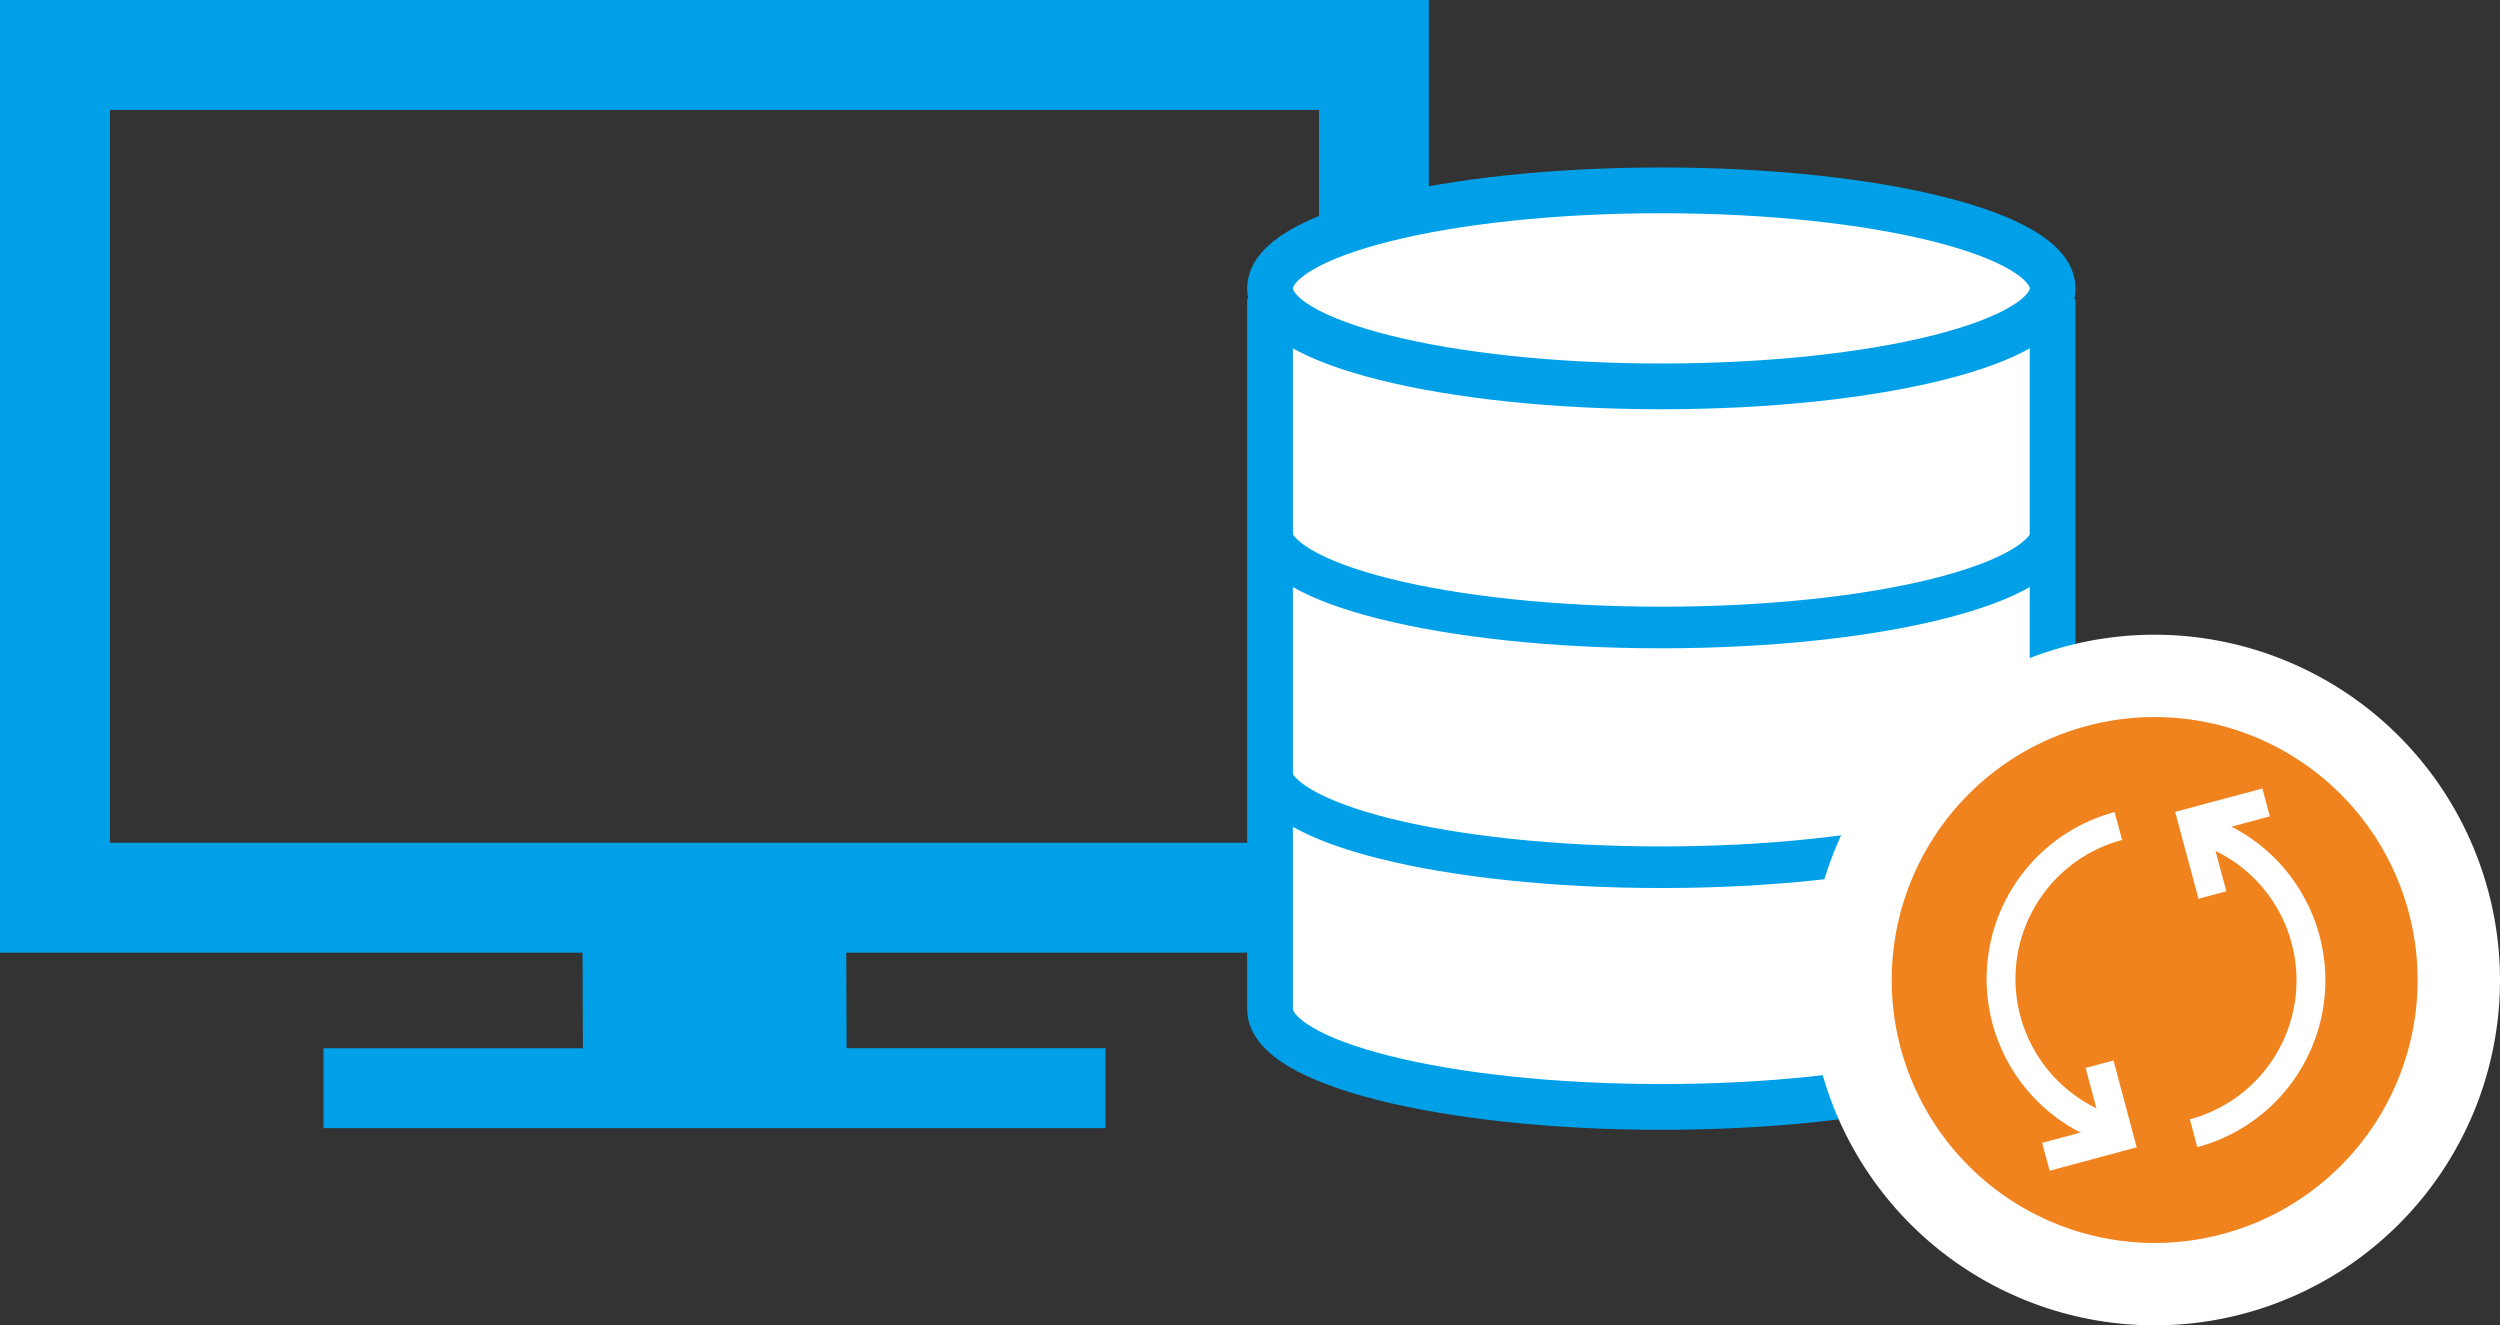 <svg xmlns="http://www.w3.org/2000/svg" viewBox="0 0 90.144 47.789">
	<rect x="0" y="0" width="90.144" height="47.789" fill="#333333" stroke="none"/>
	<title>ベクトルスマートオブジェクト1</title>
	<g>
		<path d="M0,0V34.352H21.006l.013,3.445H11.665v2.881H39.86V37.796h-9.334l-.012-3.445H51.52V0ZM47.559,30.386H3.965V3.965H47.559Z" fill="#00a0e9"/>
		<g>
			<g>
				<g>
					<path d="M45.794,11.61V36.38c0,1.951,6.318,3.533,14.109,3.533,7.792,0,14.109-1.582,14.109-3.533V11.61Z" fill="#fff"/>
					<path d="M45.794,11.61V36.38c0,1.951,6.318,3.533,14.109,3.533,7.792,0,14.109-1.582,14.109-3.533V11.61Z" fill="none" stroke="#00a0e9" stroke-width="1.65"/>
				</g>
				<path d="M74.013,27.737c0,1.951-6.317,3.533-14.109,3.533-7.791,0-14.109-1.582-14.109-3.533" fill="none" stroke="#00a0e9" stroke-width="1.5"/>
				<path d="M74.013,19.093c0,1.951-6.317,3.533-14.109,3.533-7.791,0-14.109-1.582-14.109-3.533" fill="none" stroke="#00a0e9" stroke-width="1.5"/>
				<path d="M74.013,10.399c0,1.951-6.317,3.533-14.109,3.533-7.791,0-14.109-1.582-14.109-3.533,0-1.953,6.318-3.535,14.109-3.535C67.695,6.864,74.013,8.446,74.013,10.399Z" fill="#fff" stroke="#00a0e9" stroke-width="1.65"/>
			</g>
			<g>
				<path d="M77.691,46.304A10.966,10.966,0,1,1,88.659,35.338,10.978,10.978,0,0,1,77.691,46.304Z" fill="#f0831e"/>
				<path d="M77.691,25.856A9.481,9.481,0,1,1,68.211,35.338,9.481,9.481,0,0,1,77.691,25.856m0-2.97A12.451,12.451,0,1,0,90.144,35.338,12.466,12.466,0,0,0,77.691,22.886Z" fill="#fff"/>
			</g>
			<g>
				<g>
					<path d="M79.314,29.899a5.707,5.707,0,0,1-.219,10.963" fill="none" stroke="#fff" stroke-miterlimit="10" stroke-width="1.04"/>
					<polyline points="79.775 32.272 79.068 29.641 81.711 28.934" fill="none" stroke="#fff" stroke-miterlimit="10" stroke-width="1.04"/>
				</g>
				<g>
					<path d="M76.162,40.745a5.707,5.707,0,0,1,.221-10.961" fill="none" stroke="#fff" stroke-miterlimit="10" stroke-width="1.04"/>
					<polyline points="75.705 38.372 76.408 41.002 73.77 41.711" fill="none" stroke="#fff" stroke-miterlimit="10" stroke-width="1.04"/>
				</g>
			</g>
		</g>
	</g>
</svg>
